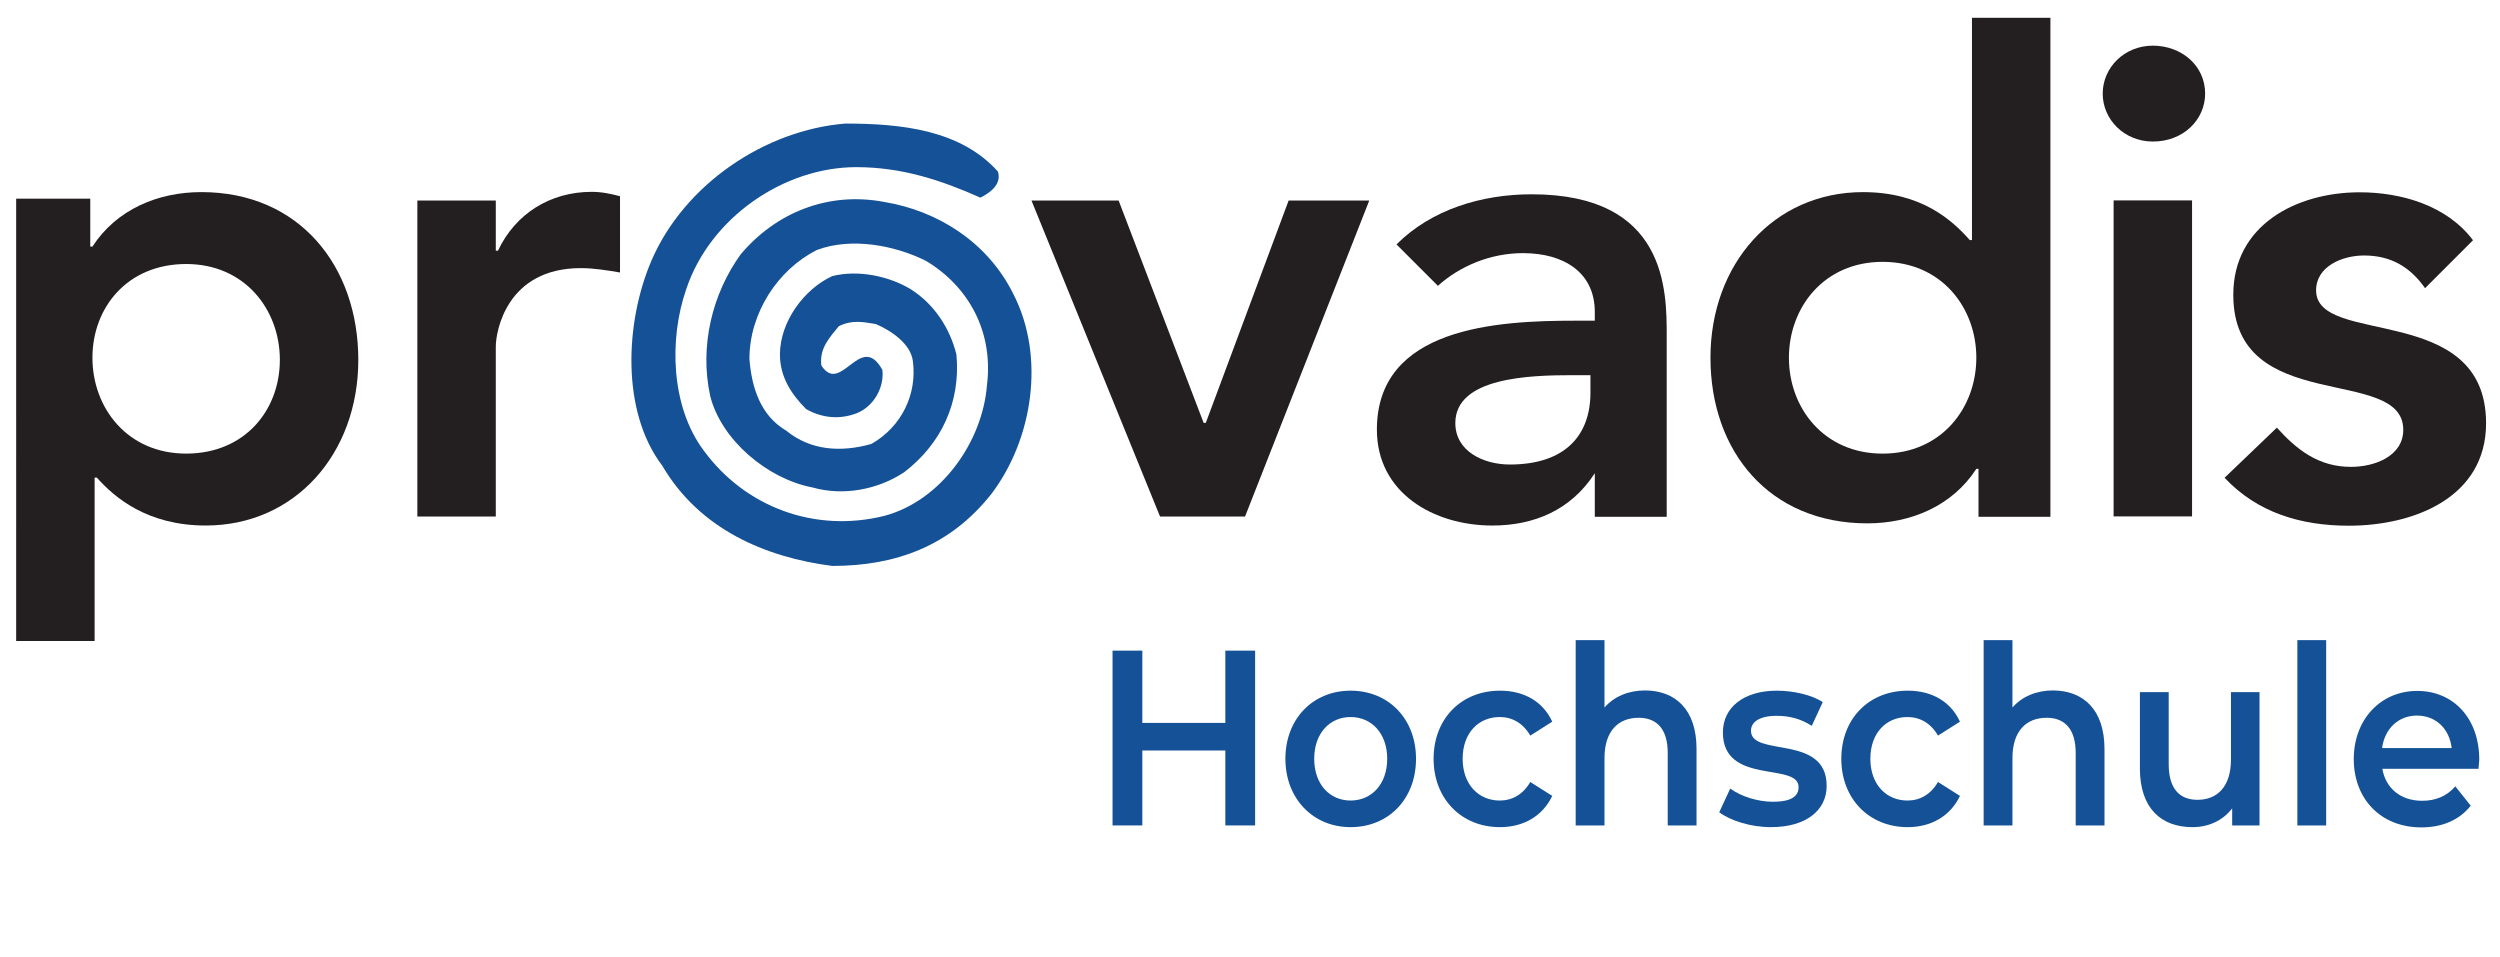 <?xml version="1.0" encoding="utf-8"?>
<!-- Generator: Adobe Illustrator 24.0.3, SVG Export Plug-In . SVG Version: 6.00 Build 0)  -->
<svg version="1.1"
	 id="svg4122" xmlns:cc="http://creativecommons.org/ns#" xmlns:dc="http://purl.org/dc/elements/1.1/" xmlns:inkscape="http://www.inkscape.org/namespaces/inkscape" xmlns:rdf="http://www.w3.org/1999/02/22-rdf-syntax-ns#" xmlns:sodipodi="http://sodipodi.sourceforge.net/DTD/sodipodi-0.dtd" xmlns:svg="http://www.w3.org/2000/svg"
	 xmlns="http://www.w3.org/2000/svg" xmlns:xlink="http://www.w3.org/1999/xlink" x="0px" y="0px" viewBox="0 0 1024 392"
	 style="enable-background:new 0 0 1024 392;" xml:space="preserve">
<style type="text/css">
	.st0{fill:#231F20;}
	.st1{fill:#155196;}
</style>
<sodipodi:namedview  bordercolor="#666666" borderopacity="1" gridtolerance="10" guidetolerance="10" id="namedview4349" inkscape:current-layer="svg4122" inkscape:cx="512" inkscape:cy="178.5" inkscape:pageopacity="0" inkscape:pageshadow="2" inkscape:window-height="480" inkscape:window-maximized="0" inkscape:window-width="640" inkscape:window-x="0" inkscape:window-y="0" inkscape:zoom="0.33691406" objecttolerance="10" pagecolor="#ffffff" showgrid="false">
	</sodipodi:namedview>
<g id="g4552" transform="translate(0.904,3.075)">
	<g id="g3818" transform="matrix(8.926,0,0,-8.926,170.041,79.075)">
		<path id="path3820" inkscape:connector-curvature="0" class="st0" d="M0,0h3.6v-2.3h0.1C4.5-0.6,6.1,0.4,8,0.4
			c0.5,0,0.9-0.1,1.3-0.2v-3.5C8.7-3.2,8.1-3.1,7.5-3.1C4.1-3.1,3.6-6,3.6-6.7v-7.8H0L0,0z"/>
	</g>
	<g id="g3822" transform="matrix(8.926,0,0,-8.926,421.589,79.075)">
		<path id="path3824" inkscape:connector-curvature="0" class="st0" d="M0,0h4l3.9-10.2h0.1L11.8,0h3.7L9.8-14.5H5.9L0,0z"/>
	</g>
	<g id="g3826" transform="matrix(8.926,0,0,-8.926,652.327,208.613)">
		<path id="path3828" inkscape:connector-curvature="0" class="st0" d="M0,0h3.3v8.3c0,2.1,0,6.5-6.2,6.5c-2.3,0-4.6-0.7-6.2-2.3
			l1.9-1.9c1,0.9,2.4,1.5,3.9,1.5c1.9,0,3.3-0.9,3.3-2.7V9h-0.9C-4.5,9-10,8.7-10,4c0-2.9,2.6-4.4,5.3-4.4c1.9,0,3.6,0.7,4.7,2.4
			L0,2V0z M-0.2,5.7c0-2-1.2-3.3-3.7-3.3c-1.2,0-2.5,0.6-2.5,1.9C-6.4,6.4-3,6.5-1,6.5h0.8L-0.2,5.7"/>
	</g>
	<g id="g3830" transform="matrix(8.926,0,0,-8.926,808.599,208.613)">
		<path id="path3832" inkscape:connector-curvature="0" class="st0" d="M0,0h3.4v22.9h-3.6V12.7h-0.1c-0.8,0.9-2.2,2.2-4.9,2.2
			c-4.1,0-7-3.3-7-7.6c0-4.3,2.7-7.6,7.2-7.6c2,0,3.9,0.8,5,2.5l0.1,0V0z M-8.6,7.3c0,2.3,1.6,4.4,4.3,4.4c2.7,0,4.3-2.1,4.3-4.4
			s-1.6-4.4-4.3-4.4C-7,2.9-8.6,5-8.6,7.3"/>
	</g>
	<g id="g3834" transform="matrix(8.926,0,0,-8.926,880.896,15.628)">
		<path id="path3836" inkscape:connector-curvature="0" class="st0" d="M0,0c1.3,0,2.4-0.9,2.4-2.2c0-1.2-1-2.2-2.4-2.2
			c-1.3,0-2.3,1-2.3,2.2C-2.3-1-1.3,0,0,0 M-1.8-7.1h3.6v-14.5h-3.6C-1.8-21.6-1.8-7.1-1.8-7.1z"/>
	</g>
	<g id="g3838" transform="matrix(8.926,0,0,-8.926,992.4,114.962)">
		<path id="path3840" inkscape:connector-curvature="0" class="st0" d="M0,0c-0.7,1-1.6,1.5-2.8,1.5C-3.8,1.5-5,1-5-0.1
			c0-2.6,7.8-0.5,7.8-6.1c0-3.4-3.3-4.7-6.3-4.7c-2.2,0-4.2,0.6-5.7,2.2l2.4,2.3c0.9-1,1.9-1.8,3.4-1.8c1.1,0,2.4,0.5,2.4,1.7
			c0,3-7.8,0.6-7.8,6.2c0,3.2,2.9,4.7,5.8,4.7c1.9,0,4-0.6,5.2-2.2L0,0z"/>
	</g>
	<g id="g3842" transform="matrix(8.926,0,0,-8.926,407.818,67.173)">
		<path id="path3844" inkscape:connector-curvature="0" class="st1" d="M0,0c0.2-0.6-0.4-1-0.8-1.2c-1.8,0.8-3.6,1.4-5.7,1.4
			c-3.3,0-6.7-2.3-7.8-5.6c-0.8-2.3-0.7-5.4,0.8-7.4c1.9-2.6,5.1-3.8,8.3-3c2.6,0.7,4.5,3.4,4.7,6c0.3,2.4-0.8,4.5-2.8,5.7
			c-1.4,0.7-3.4,1.1-5,0.5c-1.8-0.9-3.1-2.9-3.1-5c0.1-1.3,0.5-2.6,1.7-3.3c1.1-0.9,2.5-1,3.9-0.6c1.4,0.8,2.1,2.3,1.9,3.8
			c-0.1,0.8-1,1.4-1.7,1.7c-0.6,0.1-1.1,0.2-1.7-0.1c-0.4-0.5-0.9-1-0.8-1.8c0.9-1.4,1.8,1.6,2.8-0.2c0.1-0.8-0.4-1.7-1.2-2
			c-0.8-0.3-1.6-0.2-2.3,0.2C-9.5-10.2-10-9.4-10-8.4c0,1.5,1.1,3,2.4,3.6C-6.4-4.5-5-4.8-4-5.4c1.1-0.7,1.8-1.8,2.1-3
			c0.2-2.2-0.7-4.1-2.4-5.4c-1.2-0.8-2.8-1.1-4.2-0.7c-2.1,0.4-4.2,2.2-4.7,4.2c-0.5,2.3,0.1,4.7,1.4,6.5c1.6,1.9,4,2.9,6.6,2.4
			c2.4-0.4,4.7-1.8,5.9-4.2c1.5-2.9,0.9-6.7-1-9.2c-1.9-2.4-4.4-3.3-7.3-3.3c-3.1,0.4-6.1,1.7-7.8,4.6c-1.9,2.5-1.7,6.6-0.5,9.4
			c1.5,3.5,5.2,6,8.9,6.3C-4.4,2.2-1.7,1.9,0,0"/>
	</g>
	<g id="g3846" transform="matrix(8.926,0,0,-8.926,75.342,182.72)">
		<path id="path3848" inkscape:connector-curvature="0" class="st0" d="M0,0c-2.7,0-4.3,2.1-4.3,4.4S-2.7,8.7,0,8.7
			c2.7,0,4.3-2.1,4.3-4.4S2.7,0,0,0 M0.7,12c-2,0-3.9-0.8-5-2.5h-0.1v2.2h-3.4V-8.6h3.6v7.5h0.1C-3.3-2-1.8-3.3,0.9-3.3
			c4.1,0,7,3.3,7,7.6C7.9,8.6,5.2,12,0.7,12"/>
	</g>
</g>
<g>
	<path class="st1" d="M514.1,266.5v71.6h-12.2v-30.7h-34v30.7h-12.2v-71.6h12.2v29.6h34v-29.6H514.1z"/>
	<path class="st1" d="M526.5,310.8c0-16.4,11.3-27.9,26.7-27.9c15.6,0,26.8,11.6,26.8,27.9c0,16.4-11.2,28-26.8,28
		C537.8,338.8,526.5,327.1,526.5,310.8z M568.2,310.8c0-10.4-6.4-17.1-15-17.1c-8.5,0-14.9,6.6-14.9,17.1s6.4,17.1,14.9,17.1
		C561.8,327.9,568.2,321.2,568.2,310.8z"/>
	<path class="st1" d="M587.2,310.8c0-16.4,11.3-27.9,27.2-27.9c9.8,0,17.6,4.4,21.4,12.7l-9,5.7c-3-5.2-7.5-7.6-12.5-7.6
		c-8.7,0-15.2,6.5-15.2,17.1c0,10.6,6.6,17.1,15.2,17.1c5,0,9.5-2.4,12.5-7.6l9,5.7c-3.9,8.2-11.7,12.8-21.4,12.8
		C598.5,338.8,587.2,327.1,587.2,310.8z"/>
	<path class="st1" d="M694.9,306.8v31.3h-11.8v-29.7c0-9.7-4.4-14.4-11.9-14.4c-8.4,0-14,5.5-14,16.5v27.6h-11.8v-75.9h11.8v27.6
		c3.9-4.5,9.8-7,16.7-7C686,282.9,694.9,290.3,694.9,306.8z"/>
	<path class="st1" d="M704.2,332.7l4.5-9.7c4.4,3.2,11.2,5.4,17.5,5.4c7.4,0,10.5-2.2,10.5-6c0-10.4-31-0.6-31-22.4
		c0-10.3,8.6-17.1,22.1-17.1c6.7,0,14.3,1.7,18.8,4.7l-4.5,9.7c-4.8-3.1-9.6-4.1-14.4-4.1c-7.1,0-10.5,2.6-10.5,6.1
		c0,11,31,1.2,31,22.6c0,10.2-8.7,16.9-22.8,16.9C717,338.8,708.7,336.1,704.2,332.7z"/>
	<path class="st1" d="M754.2,310.8c0-16.4,11.3-27.9,27.2-27.9c9.8,0,17.6,4.4,21.4,12.7l-9,5.7c-3-5.2-7.5-7.6-12.5-7.6
		c-8.7,0-15.2,6.5-15.2,17.1c0,10.6,6.6,17.1,15.2,17.1c5,0,9.5-2.4,12.5-7.6l9,5.7c-3.9,8.2-11.7,12.8-21.4,12.8
		C765.5,338.8,754.2,327.1,754.2,310.8z"/>
	<path class="st1" d="M862,306.8v31.3h-11.8v-29.7c0-9.7-4.4-14.4-11.9-14.4c-8.4,0-14,5.5-14,16.5v27.6h-11.8v-75.9h11.8v27.6
		c3.9-4.5,9.8-7,16.7-7C853,282.9,862,290.3,862,306.8z"/>
	<path class="st1" d="M925.5,283.5v54.6h-11.2v-7c-3.8,5-9.7,7.7-16.2,7.7c-12.9,0-21.6-7.7-21.6-24.1v-31.2h11.8v29.5
		c0,9.9,4.3,14.6,11.8,14.6c8.2,0,13.7-5.5,13.7-16.5v-27.6H925.5z"/>
	<path class="st1" d="M941,262.2h11.8v75.9H941V262.2z"/>
	<path class="st1" d="M1015.2,314.9h-39.4c1.4,8,7.5,13.1,16.3,13.1c5.6,0,10.1-1.9,13.6-5.9l6.3,7.9c-4.5,5.8-11.6,8.9-20.2,8.9
		c-16.8,0-27.7-11.8-27.7-28s11-27.9,26-27.9c14.7,0,25.4,11.1,25.4,28.2C1015.4,312.1,1015.3,313.6,1015.2,314.9z M975.7,306.4
		h28.5c-0.9-7.9-6.5-13.3-14.2-13.3C982.4,293.1,976.8,298.4,975.7,306.4z"/>
</g>
</svg>
